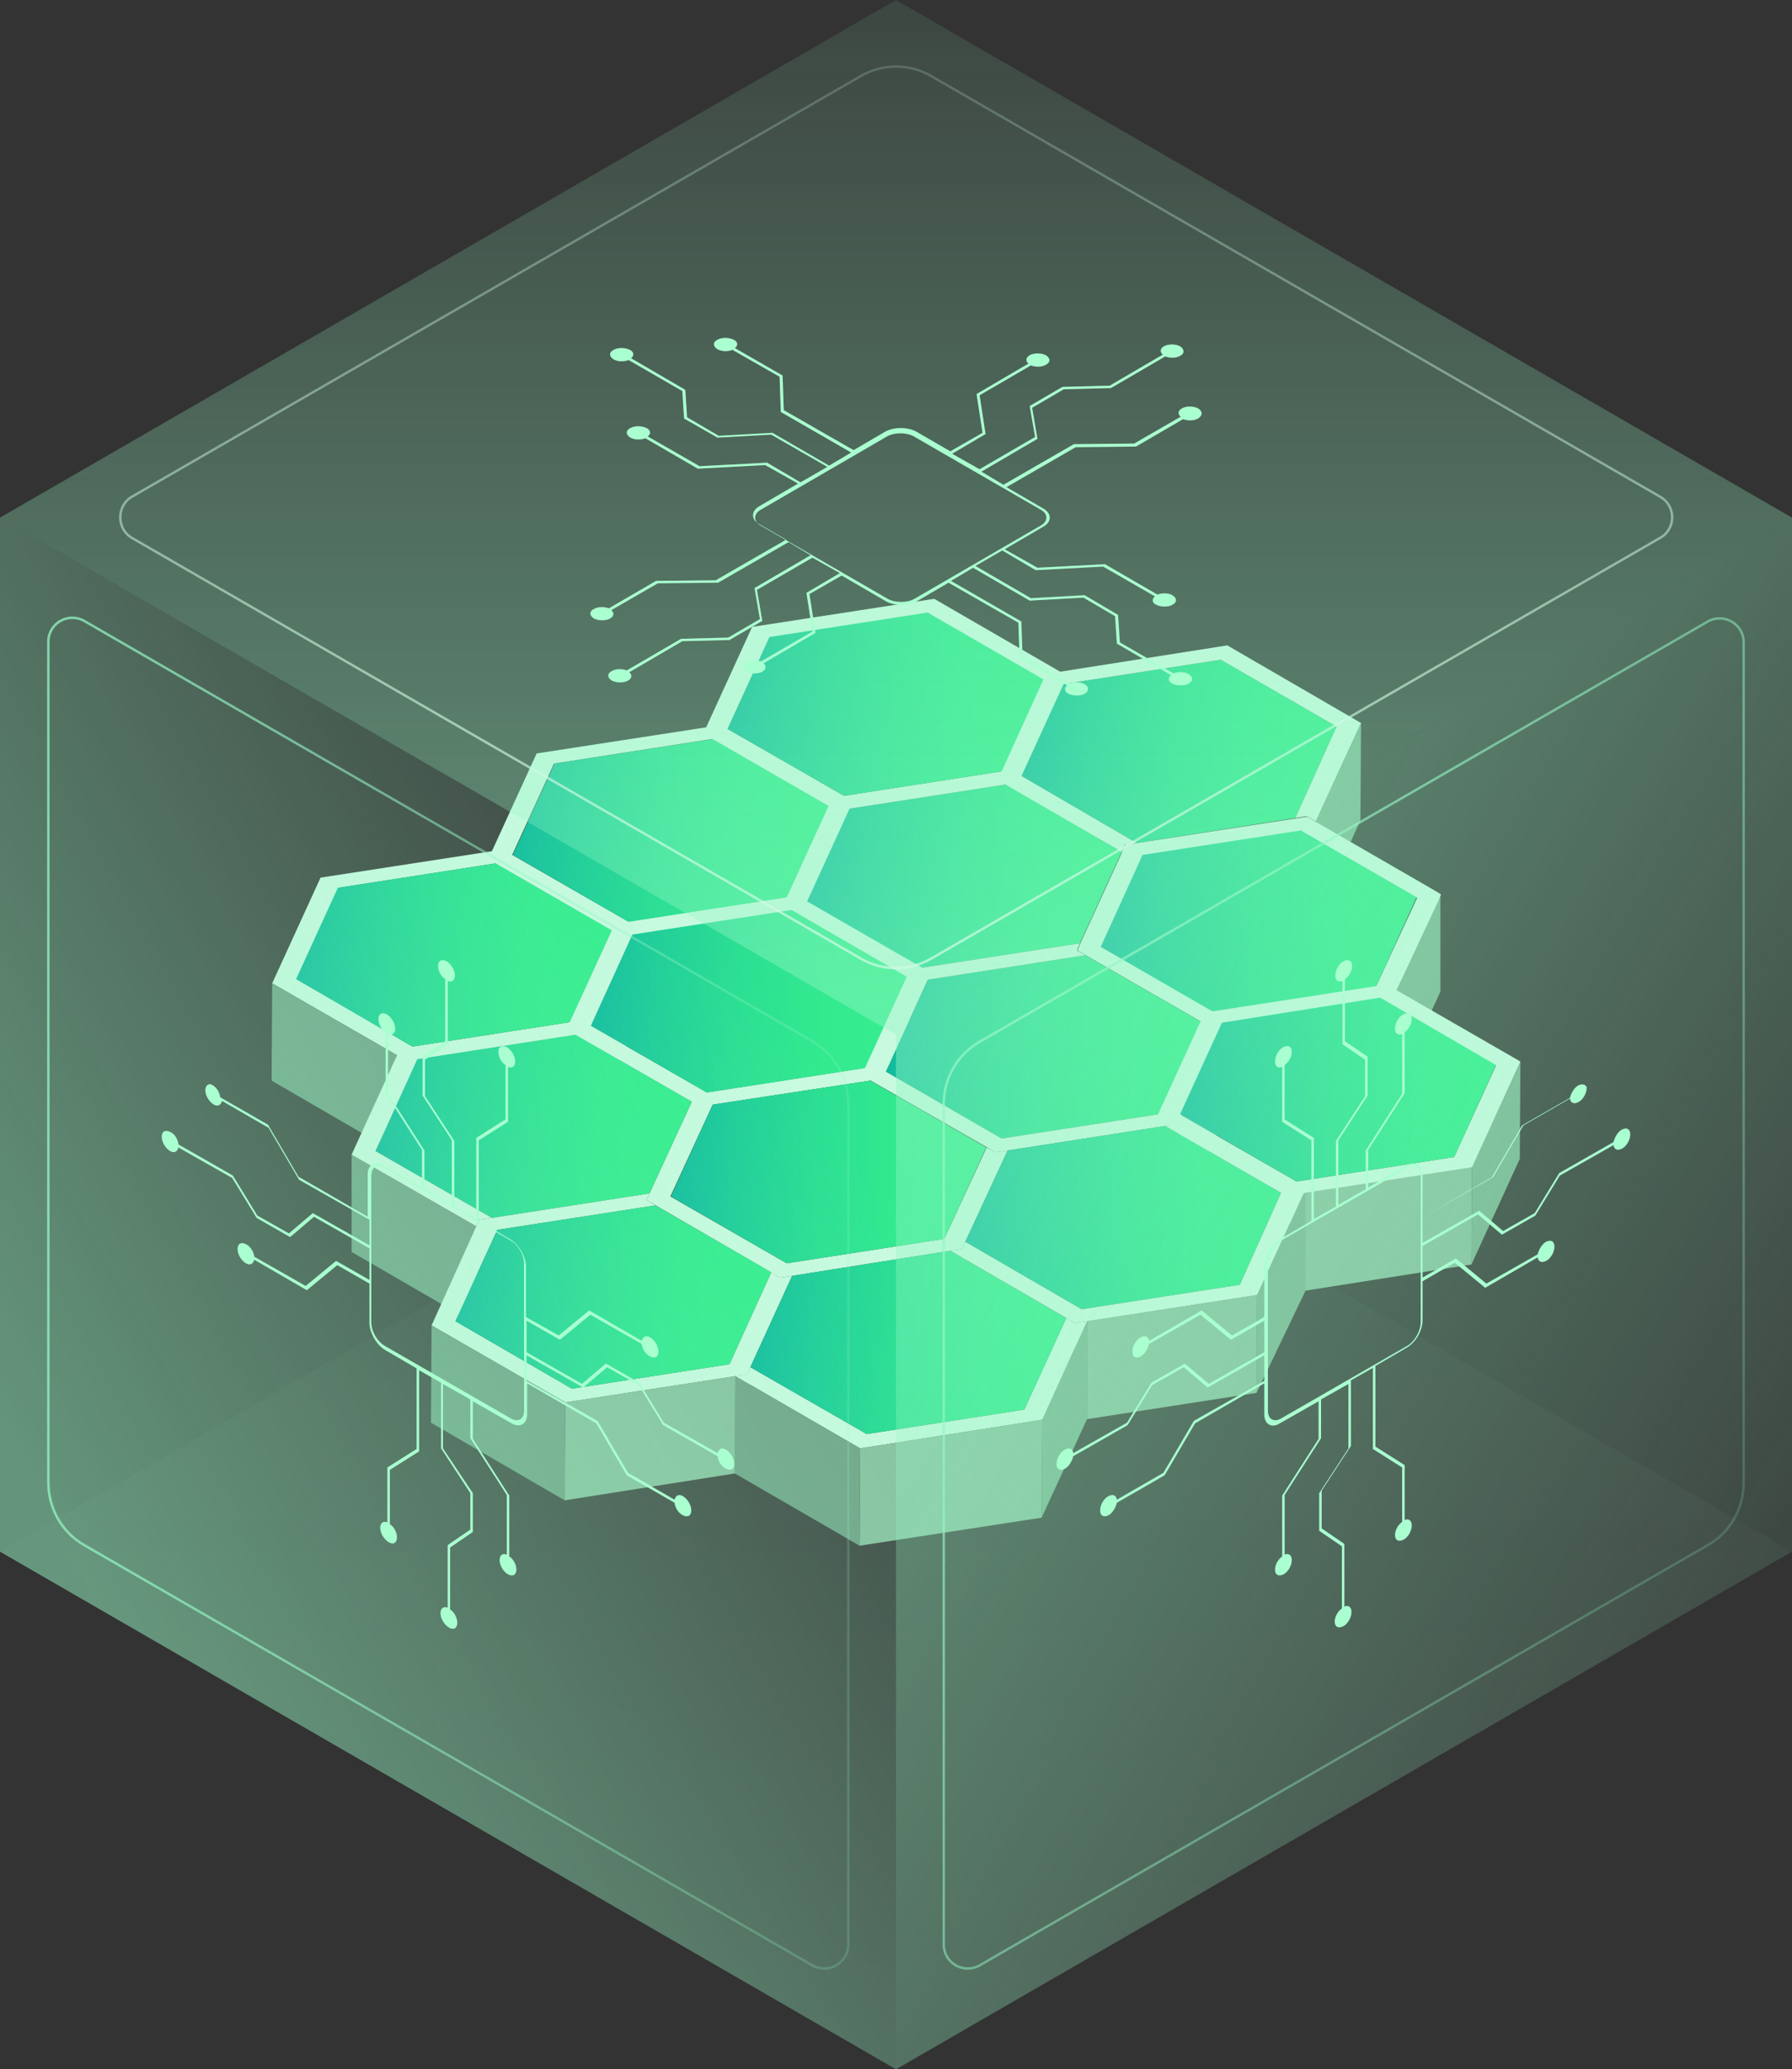 <?xml version="1.0" encoding="UTF-8" standalone="no"?>
<!-- Generator: Adobe Illustrator 26.4.1, SVG Export Plug-In . SVG Version: 6.00 Build 0)  -->

<svg
   version="1.1"
   id="Layer_1"
   x="0px"
   y="0px"
   viewBox="0 0 300.2 346.6"
   xml:space="preserve"
   sodipodi:docname="Transparent block.svg"
   width="300.2"
   height="346.6"
   inkscape:export-filename="Transparent block.svg"
   inkscape:export-xdpi="96"
   inkscape:export-ydpi="96"
   inkscape:version="1.3.2 (091e20e, 2023-11-25)"
   xmlns:inkscape="http://www.inkscape.org/namespaces/inkscape"
   xmlns:sodipodi="http://sodipodi.sourceforge.net/DTD/sodipodi-0.dtd"
   xmlns="http://www.w3.org/2000/svg"
   xmlns:svg="http://www.w3.org/2000/svg"><rect x="0" y="0" width="300.2" height="346.6" fill="#333333" stroke="none"/><defs
   id="defs123" /><sodipodi:namedview
   id="namedview123"
   pagecolor="#505050"
   bordercolor="#ffffff"
   borderopacity="1"
   inkscape:showpageshadow="0"
   inkscape:pageopacity="0"
   inkscape:pagecheckerboard="1"
   inkscape:deskcolor="#505050"
   inkscape:zoom="0.59"
   inkscape:cx="150.84746"
   inkscape:cy="172.88136"
   inkscape:window-width="1312"
   inkscape:window-height="449"
   inkscape:window-x="0"
   inkscape:window-y="37"
   inkscape:window-maximized="0"
   inkscape:current-layer="Layer_1" />
<style
   type="text/css"
   id="style1">
	.st0{fill:#020202;}
	.st1{opacity:0.2;fill:url(#SVGID_1_);enable-background:new    ;}
	.st2{enable-background:new    ;}
	.st3{fill:#79AF8F;}
	.st4{fill:#CEFAE3;}
	.st5{fill:url(#SVGID_00000097474091537876822490000006849369125620154292_);}
	.st6{fill:#87BC9C;}
	.st7{fill:#6E9B83;}
	.st8{fill:url(#SVGID_00000040553218811579378700000015359374442780385191_);}
	.st9{fill:url(#SVGID_00000045620598790805983920000012180350074300362158_);}
	.st10{fill:url(#SVGID_00000024702718136766314320000014491271206134207118_);}
	.st11{fill:url(#SVGID_00000041258608181550478300000016375773511440456601_);}
	.st12{fill:url(#SVGID_00000090986684436697855590000013328585355715332743_);}
	.st13{fill:url(#SVGID_00000023283382891045523460000018248281960624006590_);}
	.st14{fill:url(#SVGID_00000019651139716500039400000011908019987725680295_);}
	.st15{fill:url(#SVGID_00000004508376486242502800000016837578564917443714_);}
	.st16{fill:url(#SVGID_00000137115570953792043650000005745104660166536323_);}
	.st17{fill:url(#SVGID_00000128468158260721435640000005858403189272846748_);}
	.st18{fill:url(#SVGID_00000051378240518737189190000013443078689739424673_);}
	.st19{fill:url(#SVGID_00000109742925401757854910000014286163043815627144_);}
	.st20{fill:url(#SVGID_00000065050626574524841940000005823153102259823250_);}
	.st21{fill:url(#SVGID_00000076576959702937207280000000682843330459695493_);}
	
		.st22{fill:none;stroke:url(#SVGID_00000002351210958324826360000003880844047277127848_);stroke-width:0.401;stroke-miterlimit:10;}
	.st23{opacity:0.2;fill:#CEFAE3;enable-background:new    ;}
	
		.st24{fill:none;stroke:url(#SVGID_00000023272457203655158140000012462410230510906015_);stroke-width:0.401;stroke-miterlimit:10;}
	.st25{fill:#A9FFD0;}
	.st26{fill:url(#SVGID_00000134242904169743221040000011688213659348160912_);}
	
		.st27{fill:none;stroke:url(#SVGID_00000011724121267652641540000004178694939466638980_);stroke-width:0.401;stroke-miterlimit:10;}
	
		.st28{fill:none;stroke:url(#SVGID_00000065076552396561331420000001128489722335540125_);stroke-width:0.401;stroke-miterlimit:10;}
	.st29{fill:url(#SVGID_00000115479388365408694140000014035002443083770795_);}
	
		.st30{fill:none;stroke:url(#SVGID_00000180356771204867841940000004137860146529669033_);stroke-width:0.401;stroke-miterlimit:10;}
	
		.st31{fill:none;stroke:url(#SVGID_00000121970353076101100980000010751853804368857235_);stroke-width:0.401;stroke-miterlimit:10;}
</style>

<g
   id="Bottom"
   transform="translate(-49.9,-26.3)">
	
		<linearGradient
   id="SVGID_1_"
   gradientUnits="userSpaceOnUse"
   x1="200"
   y1="472.9"
   x2="200"
   y2="299.6"
   gradientTransform="translate(0,-100)">
		<stop
   offset="0"
   style="stop-color:#CEFAE3;stop-opacity:0.2"
   id="stop1" />
		<stop
   offset="1"
   style="stop-color:#CEFAE3;stop-opacity:0.1"
   id="stop2" />
	</linearGradient>
	<polygon
   class="st1"
   points="49.9,286.2 200,199.6 350.1,286.2 200,372.9 "
   id="polygon2"
   style="fill:url(#SVGID_1_)" />
</g>
<g
   id="Hexagons"
   transform="translate(-49.9,-26.3)">
	<g
   id="g106">
		<g
   class="st2"
   id="g11">
			<g
   id="g3">
				<polygon
   class="st3"
   points="148.3,215.5 148.4,199.1 156.5,181.5 156.4,197.9 "
   id="polygon3" />
			</g>
			<g
   id="g4">
				<path
   class="st4"
   d="m 156.5,181.5 -8.1,17.7 -30.5,4.7 -22.4,-12.9 8.1,-17.7 30.5,-4.7 z m -37.5,20.1 26.4,-4.1 7,-15.3 -19.4,-11.3 -26.4,4.1 -7,15.3 19.4,11.3"
   id="path3" />
			</g>
			<g
   id="g8">
				
					<linearGradient
   id="SVGID_00000109746022181638197450000012830163787849867393_"
   gradientUnits="userSpaceOnUse"
   x1="99.5"
   y1="286.25"
   x2="152.4"
   y2="286.25"
   gradientTransform="translate(0,-100)">
					<stop
   offset="0"
   style="stop-color:#01B499"
   id="stop4" />
					<stop
   offset="0.197"
   style="stop-color:#0FC893"
   id="stop5" />
					<stop
   offset="0.47"
   style="stop-color:#1FDC8D"
   id="stop6" />
					<stop
   offset="0.74"
   style="stop-color:#28E989"
   id="stop7" />
					<stop
   offset="1"
   style="stop-color:#2BED88"
   id="stop8" />
				</linearGradient>
				<polygon
   style="fill:url(#SVGID_00000109746022181638197450000012830163787849867393_)"
   points="145.4,197.5 119,201.6 99.5,190.3 106.5,175 133,170.9 152.4,182.1 "
   id="polygon8" />
			</g>
			<g
   id="g9">
				<polygon
   class="st6"
   points="117.8,220.3 117.9,203.9 148.4,199.1 148.3,215.5 "
   id="polygon9" />
			</g>
			<g
   id="g10">
				<polygon
   class="st7"
   points="95.4,207.3 95.5,191 117.9,203.9 117.8,220.3 "
   id="polygon10" />
			</g>
		</g>
		<g
   class="st2"
   id="g87">
			<g
   id="g12">
				<polygon
   class="st3"
   points="270.3,180.3 270.3,163.9 277.9,147.4 277.8,163.7 "
   id="polygon11" />
			</g>
			<g
   id="g13">
				<polygon
   class="st3"
   points="283.6,208.9 283.7,192.5 291.2,176 291.2,192.4 "
   id="polygon12" />
			</g>
			<g
   id="g14">
				<polygon
   class="st3"
   points="237.8,185.3 237.8,169 238.3,167.8 238.3,184.1 "
   id="polygon13" />
			</g>
			<g
   id="g15">
				<path
   class="st4"
   d="m 283.7,192.5 -0.5,1.2 -2,0.3 -26.4,4.1 -2,0.3 -22.4,-12.9 0.5,-1.2 7,-15.3 0.5,-1.2 2,-0.3 26.5,-4.1 2,-0.3 1.5,0.9 19.4,11.2 1.5,0.9 -0.5,1.2 z m -3.5,-0.5 7.1,-15.3 -19.4,-11.2 -26.5,4.1 -7,15.3 19.5,11.2 26.3,-4.1"
   id="path14" />
			</g>
			
				<linearGradient
   id="SVGID_00000058572217284153718130000006481233831491125138_"
   gradientUnits="userSpaceOnUse"
   x1="220.9"
   y1="252.15"
   x2="273.8"
   y2="252.15"
   gradientTransform="translate(0,-100)">
				<stop
   offset="0"
   style="stop-color:#01B499"
   id="stop15" />
				<stop
   offset="0.197"
   style="stop-color:#0FC893"
   id="stop16" />
				<stop
   offset="0.47"
   style="stop-color:#1FDC8D"
   id="stop17" />
				<stop
   offset="0.74"
   style="stop-color:#28E989"
   id="stop18" />
				<stop
   offset="1"
   style="stop-color:#2BED88"
   id="stop19" />
			</linearGradient>
			<polygon
   style="fill:url(#SVGID_00000058572217284153718130000006481233831491125138_)"
   points="266.9,163.3 240.3,167.5 220.9,156.2 227.9,140.9 254.4,136.8 273.8,148 "
   id="polygon19" />
			<g
   id="g20">
				<polygon
   class="st4"
   points="268.8,163 266.9,163.3 273.8,148 254.4,136.8 227.9,140.9 220.9,156.2 240.3,167.5 238.3,167.8 237.8,169 216.9,156.9 217.4,155.7 225,139.2 255.5,134.4 277.9,147.4 270.3,163.9 "
   id="polygon20" />
			</g>
			<g
   id="g24">
				
					<linearGradient
   id="SVGID_00000102531001640600109450000009343785694850860478_"
   gradientUnits="userSpaceOnUse"
   x1="184.9"
   y1="273.05"
   x2="237.8"
   y2="273.05"
   gradientTransform="translate(0,-100)">
					<stop
   offset="0"
   style="stop-color:#01B499"
   id="stop20" />
					<stop
   offset="0.197"
   style="stop-color:#0FC893"
   id="stop21" />
					<stop
   offset="0.47"
   style="stop-color:#1FDC8D"
   id="stop22" />
					<stop
   offset="0.74"
   style="stop-color:#28E989"
   id="stop23" />
					<stop
   offset="1"
   style="stop-color:#2BED88"
   id="stop24" />
				</linearGradient>
				<polygon
   style="fill:url(#SVGID_00000102531001640600109450000009343785694850860478_)"
   points="230.8,184.3 204.3,188.4 184.9,177.2 191.9,161.8 218.4,157.7 237.8,169 "
   id="polygon24" />
			</g>
			<g
   id="g25">
				<polygon
   class="st3"
   points="201.7,206.3 201.8,189.9 202.3,188.7 202.2,205.1 "
   id="polygon25" />
			</g>
			<g
   id="g26">
				<polygon
   class="st4"
   points="237.8,169 218.4,157.7 191.9,161.8 184.9,177.2 204.3,188.4 202.3,188.7 201.8,189.9 180.9,177.8 189,160.1 217.4,155.7 216.9,156.9 "
   id="polygon26" />
			</g>
			<g
   id="g27">
				<polygon
   class="st7"
   points="180.8,194.2 180.9,177.8 201.8,189.9 201.7,206.3 "
   id="polygon27" />
			</g>
			<g
   id="g28">
				<polygon
   class="st3"
   points="283.1,210 283.2,193.6 283.7,192.5 283.6,208.9 "
   id="polygon28" />
			</g>
			<g
   id="g29">
				<polygon
   class="st6"
   points="281.1,210.3 281.2,194 283.2,193.6 283.1,210 "
   id="polygon29" />
			</g>
			
				<linearGradient
   id="SVGID_00000122696365420477142400000002775652848571073686_"
   gradientUnits="userSpaceOnUse"
   x1="234.3"
   y1="280.75"
   x2="287.2"
   y2="280.75"
   gradientTransform="translate(0,-100)">
				<stop
   offset="0"
   style="stop-color:#01B499"
   id="stop29" />
				<stop
   offset="0.197"
   style="stop-color:#0FC893"
   id="stop30" />
				<stop
   offset="0.47"
   style="stop-color:#1FDC8D"
   id="stop31" />
				<stop
   offset="0.74"
   style="stop-color:#28E989"
   id="stop32" />
				<stop
   offset="1"
   style="stop-color:#2BED88"
   id="stop33" />
			</linearGradient>
			<polygon
   style="fill:url(#SVGID_00000122696365420477142400000002775652848571073686_)"
   points="280.2,192 253.7,196.1 234.3,184.9 241.3,169.5 267.8,165.4 287.2,176.6 "
   id="polygon33" />
			<g
   id="g34">
				<polygon
   class="st6"
   points="254.6,214.4 254.7,198.1 281.2,194 281.1,210.3 "
   id="polygon34" />
			</g>
			<g
   id="g35">
				<polygon
   class="st6"
   points="252.6,214.8 252.7,198.4 254.7,198.1 254.6,214.4 "
   id="polygon35" />
			</g>
			<g
   id="g36">
				<polygon
   class="st3"
   points="247.6,229.8 247.7,213.4 254.7,198.1 254.6,214.4 "
   id="polygon36" />
			</g>
			<g
   id="g37">
				<polygon
   class="st3"
   points="247.1,230.9 247.1,214.6 247.7,213.4 247.6,229.8 "
   id="polygon37" />
			</g>
			
				<linearGradient
   id="SVGID_00000183240534652133011370000014585313071900319931_"
   gradientUnits="userSpaceOnUse"
   x1="198.3"
   y1="301.65"
   x2="251.2"
   y2="301.65"
   gradientTransform="translate(0,-100)">
				<stop
   offset="0"
   style="stop-color:#01B499"
   id="stop37" />
				<stop
   offset="0.197"
   style="stop-color:#0FC893"
   id="stop38" />
				<stop
   offset="0.47"
   style="stop-color:#1FDC8D"
   id="stop39" />
				<stop
   offset="0.74"
   style="stop-color:#28E989"
   id="stop40" />
				<stop
   offset="1"
   style="stop-color:#2BED88"
   id="stop41" />
			</linearGradient>
			<polygon
   style="fill:url(#SVGID_00000183240534652133011370000014585313071900319931_)"
   points="244.2,212.9 217.7,217 198.3,205.8 205.3,190.4 231.7,186.3 251.2,197.5 "
   id="polygon41" />
			<g
   id="g42">
				<polygon
   class="st4"
   points="209.1,235.8 182.6,240 180.6,240.3 158.2,227.3 158.7,226.2 165.8,210.8 166.3,209.7 168.3,209.3 194.8,205.2 194.2,206.4 195.7,207.3 169.3,211.3 162.2,226.7 181.7,237.9 208.1,233.8 215.2,218.5 216.7,219.3 218.7,219 211.6,234.3 211.1,235.5 "
   id="polygon42" />
			</g>
			<g
   id="g43">
				<polygon
   class="st4"
   points="245.1,214.9 218.7,219 216.7,219.3 194.2,206.4 194.8,205.2 201.8,189.9 202.3,188.7 204.3,188.4 230.8,184.3 230.3,185.5 231.7,186.3 205.3,190.4 198.3,205.8 217.7,217 244.2,212.9 251.2,197.5 252.7,198.4 254.7,198.1 247.7,213.4 247.1,214.6 "
   id="polygon43" />
			</g>
			
				<linearGradient
   id="SVGID_00000071561646753582917200000002818914698142648203_"
   gradientUnits="userSpaceOnUse"
   x1="112.8"
   y1="314.95"
   x2="165.739"
   y2="314.95"
   gradientTransform="translate(0,-100)">
				<stop
   offset="0"
   style="stop-color:#01B499"
   id="stop43" />
				<stop
   offset="0.197"
   style="stop-color:#0FC893"
   id="stop44" />
				<stop
   offset="0.47"
   style="stop-color:#1FDC8D"
   id="stop45" />
				<stop
   offset="0.74"
   style="stop-color:#28E989"
   id="stop46" />
				<stop
   offset="1"
   style="stop-color:#2BED88"
   id="stop47" />
			</linearGradient>
			<polygon
   style="fill:url(#SVGID_00000071561646753582917200000002818914698142648203_)"
   points="158.7,226.2 132.3,230.3 112.8,219.1 119.8,203.7 146.3,199.6 165.8,210.8 "
   id="polygon47" />
			<g
   id="g48">
				<polygon
   class="st7"
   points="108.8,236 108.8,219.7 129.7,231.7 129.7,248.1 "
   id="polygon48" />
			</g>
			<g
   id="g49">
				<polygon
   class="st4"
   points="165.8,210.8 146.3,199.6 119.8,203.7 112.8,219.1 132.3,230.3 130.2,230.6 129.7,231.7 108.8,219.7 116.9,202 147.4,197.3 168.3,209.3 166.3,209.7 "
   id="polygon49" />
			</g>
			<g
   id="g50">
				<polygon
   class="st3"
   points="211.1,251.9 211.1,235.5 211.6,234.3 211.6,250.7 "
   id="polygon50" />
			</g>
			
				<linearGradient
   id="SVGID_00000178176046169833058720000006602983356203308958_"
   gradientUnits="userSpaceOnUse"
   x1="162.3"
   y1="322.6"
   x2="215.158"
   y2="322.6"
   gradientTransform="translate(0,-100)">
				<stop
   offset="0"
   style="stop-color:#01B499"
   id="stop50" />
				<stop
   offset="0.197"
   style="stop-color:#0FC893"
   id="stop51" />
				<stop
   offset="0.47"
   style="stop-color:#1FDC8D"
   id="stop52" />
				<stop
   offset="0.74"
   style="stop-color:#28E989"
   id="stop53" />
				<stop
   offset="1"
   style="stop-color:#2BED88"
   id="stop54" />
			</linearGradient>
			<polygon
   style="fill:url(#SVGID_00000178176046169833058720000006602983356203308958_)"
   points="208.1,233.8 181.7,237.9 162.3,226.7 169.3,211.3 195.7,207.3 215.1,218.5 "
   id="polygon54" />
			<g
   id="g55">
				<polygon
   class="st6"
   points="265.9,242.9 266,226.5 296.5,221.7 296.4,238.1 "
   id="polygon55" />
			</g>
			<g
   id="g56">
				<polygon
   class="st3"
   points="260.4,259.6 260.5,243.2 268.6,225.5 268.6,242.5 "
   id="polygon56" />
			</g>
			
				<linearGradient
   id="SVGID_00000034777404468804651840000016710290664741205426_"
   gradientUnits="userSpaceOnUse"
   x1="211.6"
   y1="330.25"
   x2="264.5"
   y2="330.25"
   gradientTransform="translate(0,-100)">
				<stop
   offset="0"
   style="stop-color:#01B499"
   id="stop56" />
				<stop
   offset="0.197"
   style="stop-color:#0FC893"
   id="stop57" />
				<stop
   offset="0.47"
   style="stop-color:#1FDC8D"
   id="stop58" />
				<stop
   offset="0.74"
   style="stop-color:#28E989"
   id="stop59" />
				<stop
   offset="1"
   style="stop-color:#2BED88"
   id="stop60" />
			</linearGradient>
			<polygon
   style="fill:url(#SVGID_00000034777404468804651840000016710290664741205426_)"
   points="257.6,241.5 231.1,245.6 211.6,234.3 218.7,219 245.1,214.9 264.5,226.1 "
   id="polygon60" />
			<g
   id="g61">
				<polygon
   class="st6"
   points="232,264 232,247.6 260.5,243.2 260.4,259.6 "
   id="polygon61" />
			</g>
			<g
   id="g62">
				<polygon
   class="st4"
   points="232,247.6 230,247.9 209.1,235.8 211.1,235.5 211.6,234.3 231.1,245.6 257.6,241.5 264.5,226.1 245.1,214.9 247.1,214.6 247.7,213.4 268.6,225.5 260.5,243.2 "
   id="polygon62" />
			</g>
			<g
   id="g63">
				<polygon
   class="st6"
   points="230,264.3 230,247.9 232,247.6 232,264 "
   id="polygon63" />
			</g>
			<g
   id="g64">
				<polygon
   class="st3"
   points="175,272.8 175.1,256.5 175.6,255.3 175.6,271.7 "
   id="polygon64" />
			</g>
			<g
   id="g65">
				<polygon
   class="st6"
   points="173,273.1 173.1,256.8 175.1,256.5 175,272.8 "
   id="polygon65" />
			</g>
			<g
   id="g66">
				<polygon
   class="st4"
   points="173.1,256.8 144.6,261.2 122.2,248.3 129.7,231.7 130.2,230.6 132.3,230.3 158.7,226.2 158.2,227.3 159.7,228.2 133.2,232.3 126.2,247.6 145.7,258.9 172.1,254.8 179.1,239.4 180.6,240.3 182.6,240 175.6,255.3 175.1,256.5 "
   id="polygon66" />
			</g>
			
				<linearGradient
   id="SVGID_00000049907989727699473310000007467036773130105222_"
   gradientUnits="userSpaceOnUse"
   x1="126.2"
   y1="343.55"
   x2="179.1"
   y2="343.55"
   gradientTransform="translate(0,-100)">
				<stop
   offset="0"
   style="stop-color:#01B499"
   id="stop66" />
				<stop
   offset="0.197"
   style="stop-color:#0FC893"
   id="stop67" />
				<stop
   offset="0.47"
   style="stop-color:#1FDC8D"
   id="stop68" />
				<stop
   offset="0.74"
   style="stop-color:#28E989"
   id="stop69" />
				<stop
   offset="1"
   style="stop-color:#2BED88"
   id="stop70" />
			</linearGradient>
			<polygon
   style="fill:url(#SVGID_00000049907989727699473310000007467036773130105222_)"
   points="172.1,254.8 145.7,258.9 126.2,247.6 133.2,232.3 159.7,228.2 179.1,239.4 "
   id="polygon70" />
			<g
   id="g71">
				<polygon
   class="st6"
   points="144.5,277.6 144.6,261.2 173.1,256.8 173,273.1 "
   id="polygon71" />
			</g>
			<g
   id="g72">
				<polygon
   class="st7"
   points="122.1,264.6 122.2,248.3 144.6,261.2 144.5,277.6 "
   id="polygon72" />
			</g>
			<g
   id="g73">
				<polygon
   class="st3"
   points="224.4,280.5 224.5,264.1 232,247.6 232,264 "
   id="polygon73" />
			</g>
			<g
   id="g74">
				<polygon
   class="st4"
   points="194,268.9 173.1,256.8 175.1,256.5 175.6,255.3 195.1,266.5 221.5,262.4 228.5,247.1 209.1,235.8 230,247.9 232,247.6 224.5,264.1 "
   id="polygon74" />
			</g>
			
				<linearGradient
   id="SVGID_00000057115705818777110060000009906762778792228748_"
   gradientUnits="userSpaceOnUse"
   x1="175.6"
   y1="351.15"
   x2="228.5"
   y2="351.15"
   gradientTransform="translate(0,-100)">
				<stop
   offset="0"
   style="stop-color:#01B499"
   id="stop74" />
				<stop
   offset="0.197"
   style="stop-color:#0FC893"
   id="stop75" />
				<stop
   offset="0.47"
   style="stop-color:#1FDC8D"
   id="stop76" />
				<stop
   offset="0.74"
   style="stop-color:#28E989"
   id="stop77" />
				<stop
   offset="1"
   style="stop-color:#2BED88"
   id="stop78" />
			</linearGradient>
			<polygon
   style="fill:url(#SVGID_00000057115705818777110060000009906762778792228748_)"
   points="221.5,262.4 195.1,266.5 175.6,255.3 182.6,240 209.1,235.8 228.5,247.1 "
   id="polygon78" />
			<g
   id="g79">
				<polygon
   class="st6"
   points="193.9,285.2 194,268.9 224.5,264.1 224.4,280.5 "
   id="polygon79" />
			</g>
			<g
   id="g80">
				<polygon
   class="st7"
   points="173,273.1 173.1,256.8 194,268.9 193.9,285.2 "
   id="polygon80" />
			</g>
			<g
   id="g81">
				<polygon
   class="st3"
   points="296.4,238.1 296.5,221.7 304.6,204.1 304.5,220.4 "
   id="polygon81" />
			</g>
			<g
   id="g82">
				<path
   class="st4"
   d="m 304.6,204.1 -8.1,17.7 -30.5,4.7 -22.4,-12.9 8.1,-17.7 30.5,-4.7 z m -37.5,20.1 26.4,-4.1 7,-15.3 -19.5,-11.2 -26.4,4.1 -7,15.3 19.5,11.2"
   id="path81" />
			</g>
			<g
   id="g86">
				
					<linearGradient
   id="SVGID_00000008836238702676814250000012302007098847900576_"
   gradientUnits="userSpaceOnUse"
   x1="247.6"
   y1="308.8"
   x2="300.5"
   y2="308.8"
   gradientTransform="translate(0,-100)">
					<stop
   offset="0"
   style="stop-color:#01B499"
   id="stop82" />
					<stop
   offset="0.197"
   style="stop-color:#0FC893"
   id="stop83" />
					<stop
   offset="0.47"
   style="stop-color:#1FDC8D"
   id="stop84" />
					<stop
   offset="0.74"
   style="stop-color:#28E989"
   id="stop85" />
					<stop
   offset="1"
   style="stop-color:#2BED88"
   id="stop86" />
				</linearGradient>
				<polygon
   style="fill:url(#SVGID_00000008836238702676814250000012302007098847900576_)"
   points="293.5,220.1 267.1,224.2 247.6,212.9 254.6,197.6 281.1,193.4 300.5,204.7 "
   id="polygon86" />
			</g>
		</g>
		<g
   class="st2"
   id="g93">
			<g
   id="g88">
				<path
   class="st4"
   d="m 205.8,189.2 -8.1,17.7 -30.5,4.7 -22.4,-12.9 8.1,-17.7 30.5,-4.7 z m -37.5,20.1 26.4,-4.1 7,-15.3 -19.5,-11.2 -26.4,4.1 -7,15.3 19.5,11.2"
   id="path87" />
			</g>
			<g
   id="g92">
				
					<linearGradient
   id="SVGID_00000103958389269131247460000009840100033765888187_"
   gradientUnits="userSpaceOnUse"
   x1="148.9"
   y1="293.95"
   x2="201.8"
   y2="293.95"
   gradientTransform="translate(0,-100)">
					<stop
   offset="0"
   style="stop-color:#01B499"
   id="stop88" />
					<stop
   offset="0.197"
   style="stop-color:#0FC893"
   id="stop89" />
					<stop
   offset="0.47"
   style="stop-color:#1FDC8D"
   id="stop90" />
					<stop
   offset="0.74"
   style="stop-color:#28E989"
   id="stop91" />
					<stop
   offset="1"
   style="stop-color:#2BED88"
   id="stop92" />
				</linearGradient>
				<polygon
   style="fill:url(#SVGID_00000103958389269131247460000009840100033765888187_)"
   points="194.8,205.2 168.3,209.3 148.9,198.1 155.9,182.7 182.3,178.6 201.8,189.9 "
   id="polygon92" />
			</g>
		</g>
		<g
   class="st2"
   id="g99">
			<g
   id="g94">
				<path
   class="st4"
   d="m 192.7,160.7 -8.1,17.7 -30.5,4.7 -22.4,-12.9 8.1,-17.7 30.5,-4.7 z m -37.5,20 26.4,-4.1 7,-15.3 -19.5,-11.2 -26.4,4.1 -7,15.3 19.5,11.2"
   id="path93" />
			</g>
			<g
   id="g98">
				
					<linearGradient
   id="SVGID_00000150089025004016260880000000786970650600444813_"
   gradientUnits="userSpaceOnUse"
   x1="135.8"
   y1="265.4"
   x2="188.7"
   y2="265.4"
   gradientTransform="translate(0,-100)">
					<stop
   offset="0"
   style="stop-color:#01B499"
   id="stop94" />
					<stop
   offset="0.197"
   style="stop-color:#0FC893"
   id="stop95" />
					<stop
   offset="0.47"
   style="stop-color:#1FDC8D"
   id="stop96" />
					<stop
   offset="0.74"
   style="stop-color:#28E989"
   id="stop97" />
					<stop
   offset="1"
   style="stop-color:#2BED88"
   id="stop98" />
				</linearGradient>
				<polygon
   style="fill:url(#SVGID_00000150089025004016260880000000786970650600444813_)"
   points="181.7,176.6 155.2,180.7 135.8,169.5 142.8,154.2 169.3,150.1 188.7,161.3 "
   id="polygon98" />
			</g>
		</g>
		<g
   class="st2"
   id="g105">
			<g
   id="g100">
				<path
   class="st4"
   d="m 228.7,139.5 -8.1,17.7 -30.5,4.7 -22.3,-12.9 8.1,-17.7 30.5,-4.7 z m -37.4,20.1 26.4,-4.1 7,-15.3 -19.5,-11.2 -26.4,4.1 -7,15.3 19.5,11.2"
   id="path99" />
			</g>
			<g
   id="g104">
				
					<linearGradient
   id="SVGID_00000136377642846892537470000009692122383773717695_"
   gradientUnits="userSpaceOnUse"
   x1="171.8"
   y1="244.25"
   x2="224.7"
   y2="244.25"
   gradientTransform="translate(0,-100)">
					<stop
   offset="0"
   style="stop-color:#01B499"
   id="stop100" />
					<stop
   offset="0.197"
   style="stop-color:#0FC893"
   id="stop101" />
					<stop
   offset="0.47"
   style="stop-color:#1FDC8D"
   id="stop102" />
					<stop
   offset="0.74"
   style="stop-color:#28E989"
   id="stop103" />
					<stop
   offset="1"
   style="stop-color:#2BED88"
   id="stop104" />
				</linearGradient>
				<polygon
   style="fill:url(#SVGID_00000136377642846892537470000009692122383773717695_)"
   points="217.7,155.5 191.3,159.6 171.8,148.4 178.8,133 205.3,128.9 224.7,140.1 "
   id="polygon104" />
			</g>
		</g>
	</g>
</g>
<g
   id="g112"
   transform="translate(-49.9,-26.3)">
	<g
   id="Left">
		<g
   id="g110">
			
				<linearGradient
   id="SVGID_00000097459832117165509000000006400558355901425343_"
   gradientUnits="userSpaceOnUse"
   x1="58.064"
   y1="380.339"
   x2="189.045"
   y2="307.122"
   gradientTransform="translate(0,-100)">
				<stop
   offset="0"
   style="stop-color:#95F6C4;stop-opacity:0.5"
   id="stop106" />
				<stop
   offset="1"
   style="stop-color:#95F6C4;stop-opacity:0.1"
   id="stop107" />
			</linearGradient>
			<polygon
   style="fill:url(#SVGID_00000097459832117165509000000006400558355901425343_)"
   points="49.9,286.2 49.9,113 200,199.6 200,372.9 "
   id="polygon107" />
			
				<linearGradient
   id="SVGID_00000100381861419657548560000013450153836943744924_"
   gradientUnits="userSpaceOnUse"
   x1="57.799"
   y1="342.9"
   x2="192.201"
   y2="342.9"
   gradientTransform="translate(0,-100)">
				<stop
   offset="0"
   style="stop-color:#95F6C4;stop-opacity:0.5"
   id="stop108" />
				<stop
   offset="1"
   style="stop-color:#95F6C4;stop-opacity:0.1"
   id="stop109" />
			</linearGradient>
			
				<path
   style="fill:none;stroke:url(#SVGID_00000100381861419657548560000013450153836943744924_);stroke-width:0.401;stroke-miterlimit:10"
   d="M 58,274.6 V 133.8 c 0,-3.1 3.3,-5 6,-3.5 l 122,70.4 c 3.7,2.2 6,6.1 6,10.4 V 352 c 0,3.1 -3.3,5 -6,3.5 L 64,285.1 c -3.8,-2.2 -6,-6.2 -6,-10.5 z"
   id="path109" />
			<path
   class="st23"
   d="m 84.3,208.9 c 0,0.9 0.6,1.9 1.4,2.4 0.7,0.4 1.2,0.1 1.4,-0.6 l 7.8,4.5 5.1,8.7 11.8,6.7 v 4.3 l -9.5,-5.4 -4,3.4 -5.3,-3 -4.1,-6.7 -9.1,-5.2 c -0.1,-0.8 -0.6,-1.8 -1.4,-2.1 -0.8,-0.4 -1.4,-0.1 -1.4,0.8 0,0.9 0.6,1.9 1.4,2.4 0.7,0.4 1.2,0.1 1.4,-0.6 l 9,5.1 4.1,6.7 5.6,3.2 4,-3.4 9.3,5.3 v 5.3 l -5.6,-3.2 -5.1,4.2 -8.6,-4.9 c -0.1,-0.8 -0.6,-1.7 -1.4,-2.1 -0.8,-0.4 -1.4,-0.1 -1.4,0.8 0,0.9 0.6,1.9 1.4,2.4 0.7,0.4 1.2,0.1 1.4,-0.6 l 8.8,5.1 5.1,-4.2 5.4,3.1 v 6.6 c 0,1.6 1.2,3.7 2.6,4.5 l 5.3,3.1 V 269 l -4.9,3.1 v 0 9.2 c -0.7,-0.3 -1.2,0.1 -1.2,0.9 0,0.9 0.6,1.9 1.4,2.4 0.8,0.5 1.4,0.1 1.4,-0.8 0,-0.8 -0.5,-1.8 -1.2,-2.2 v -9.1 l 4.9,-3.1 v 0 -13.6 l 3.7,2.1 v 11 l 4.9,7.5 v 6.1 l -3.8,2.6 v 10.5 c -0.7,-0.3 -1.2,0.1 -1.2,0.9 0,0.9 0.6,1.9 1.4,2.4 0.8,0.5 1.4,0.1 1.4,-0.8 0,-0.8 -0.5,-1.8 -1.2,-2.2 v -10.4 l 3.8,-2.6 v -6.5 l -5,-7.5 v -10.8 l 4.6,2.6 v 6.5 l 6.1,9.5 v 10 c -0.7,-0.3 -1.2,0.1 -1.2,0.9 0,0.9 0.6,1.9 1.4,2.4 0.8,0.4 1.4,0.1 1.4,-0.8 0,-0.8 -0.5,-1.8 -1.2,-2.2 v -10.2 l -6.1,-9.5 V 261 l 6.5,3.7 c 1.4,0.8 2.6,0.1 2.6,-1.5 V 258 l 11.6,6.7 5.1,8.7 8,4.6 c 0.1,0.8 0.6,1.7 1.4,2.1 0.8,0.4 1.4,0.1 1.4,-0.8 0,-0.9 -0.6,-1.9 -1.4,-2.4 -0.7,-0.4 -1.2,-0.1 -1.4,0.6 l -7.8,-4.5 -5.1,-8.7 -11.9,-6.7 v -4.3 l 9.5,5.4 4,-3.4 5.3,3 4.1,6.7 9.1,5.2 c 0.1,0.8 0.6,1.7 1.4,2.1 0.8,0.4 1.4,0.1 1.4,-0.8 0,-0.9 -0.6,-1.9 -1.4,-2.4 -0.7,-0.4 -1.2,-0.1 -1.4,0.6 l -9,-5.1 -4.1,-6.7 -5.6,-3.2 -4,3.4 -9.3,-5.3 v -5.3 l 5.6,3.2 5.1,-4.2 8.6,4.9 c 0.1,0.8 0.6,1.7 1.4,2.1 0.8,0.4 1.4,0.1 1.4,-0.8 0,-0.9 -0.6,-1.9 -1.4,-2.4 -0.7,-0.4 -1.2,-0.1 -1.4,0.6 l -8.8,-5.1 -5.1,4.2 -5.5,-3.1 v -8.5 c 0,-1.6 -1.2,-3.7 -2.6,-4.5 l -5.3,-3.1 v -13.5 l 4.9,-3.1 v 0 -9.2 c 0.7,0.3 1.2,-0.1 1.2,-0.9 0,-0.9 -0.6,-1.9 -1.4,-2.4 -0.8,-0.4 -1.4,-0.1 -1.4,0.8 0,0.8 0.5,1.8 1.2,2.2 v 9.1 l -4.9,3.1 v 0 13.6 l -3.7,-2.1 v -11 l -4.9,-7.5 v -6.1 l 3.8,-2.6 v -10.6 c 0.7,0.3 1.2,-0.1 1.2,-0.9 0,-0.9 -0.6,-1.9 -1.4,-2.4 -0.8,-0.4 -1.4,-0.1 -1.4,0.8 0,0.8 0.5,1.8 1.2,2.2 v 10.4 l -3.8,2.6 v 6.5 l 4.9,7.5 v 10.8 L 121,225.5 V 219 l -6.1,-9.5 v -10 c 0.7,0.3 1.2,-0.1 1.2,-0.9 0,-0.9 -0.6,-1.9 -1.4,-2.4 -0.8,-0.4 -1.4,-0.1 -1.4,0.8 0,0.8 0.5,1.8 1.2,2.2 v 10.2 l 6.1,9.5 v 6.3 l -6.5,-3.7 c -1.4,-0.8 -2.6,-0.1 -2.6,1.5 v 7.1 l -11.6,-6.7 -5.1,-8.7 -8,-4.6 c -0.1,-0.8 -0.6,-1.7 -1.4,-2.1 -0.5,-0.3 -1.1,0.1 -1.1,0.9 z m 27.8,14.3 c 0,-1.4 1,-2 2.2,-1.3 l 21.2,12.2 c 1.2,0.7 2.2,2.4 2.2,3.9 v 24.6 c 0,1.4 -1,2 -2.2,1.3 l -21.2,-12.2 c -1.2,-0.7 -2.2,-2.4 -2.2,-3.9 0,0 0,-24.6 0,-24.6 z"
   id="path110" />
		</g>
	</g>
	<g
   id="Core-Left">
		
			<linearGradient
   id="SVGID_00000103259160754749740360000011957927729572107674_"
   gradientUnits="userSpaceOnUse"
   x1="57.799"
   y1="342.9"
   x2="192.201"
   y2="342.9"
   gradientTransform="translate(0,-100)">
			<stop
   offset="0"
   style="stop-color:#95F6C4;stop-opacity:0.5"
   id="stop110" />
			<stop
   offset="1"
   style="stop-color:#95F6C4;stop-opacity:0.1"
   id="stop111" />
		</linearGradient>
		
			<path
   style="fill:none;stroke:url(#SVGID_00000103259160754749740360000011957927729572107674_);stroke-width:0.401;stroke-miterlimit:10"
   d="M 58,274.6 V 133.8 c 0,-3.1 3.3,-5 6,-3.5 l 122,70.4 c 3.7,2.2 6,6.1 6,10.4 V 352 c 0,3.1 -3.3,5 -6,3.5 L 64,285.1 c -3.8,-2.2 -6,-6.2 -6,-10.5 z"
   id="path111" />
		<path
   class="st25"
   d="m 84.3,208.9 c 0,0.9 0.6,1.9 1.4,2.4 0.7,0.4 1.2,0.1 1.4,-0.6 l 7.8,4.5 5.1,8.7 11.8,6.7 v 4.3 l -9.5,-5.4 -4,3.4 -5.3,-3 -4.1,-6.7 -9.1,-5.2 c -0.1,-0.8 -0.6,-1.8 -1.4,-2.1 -0.8,-0.4 -1.4,-0.1 -1.4,0.8 0,0.9 0.6,1.9 1.4,2.4 0.7,0.4 1.2,0.1 1.4,-0.6 l 9,5.1 4.1,6.7 5.6,3.2 4,-3.4 9.3,5.3 v 5.3 l -5.6,-3.2 -5.1,4.2 -8.6,-4.9 c -0.1,-0.8 -0.6,-1.7 -1.4,-2.1 -0.8,-0.4 -1.4,-0.1 -1.4,0.8 0,0.9 0.6,1.9 1.4,2.4 0.7,0.4 1.2,0.1 1.4,-0.6 l 8.8,5.1 5.1,-4.2 5.4,3.1 v 6.6 c 0,1.6 1.2,3.7 2.6,4.5 l 5.3,3.1 V 269 l -4.9,3.1 v 0 9.2 c -0.7,-0.3 -1.2,0.1 -1.2,0.9 0,0.9 0.6,1.9 1.4,2.4 0.8,0.5 1.4,0.1 1.4,-0.8 0,-0.8 -0.5,-1.8 -1.2,-2.2 v -9.1 l 4.9,-3.1 v 0 -13.6 l 3.7,2.1 v 11 l 4.9,7.5 v 6.1 l -3.8,2.6 v 10.5 c -0.7,-0.3 -1.2,0.1 -1.2,0.9 0,0.9 0.6,1.9 1.4,2.4 0.8,0.5 1.4,0.1 1.4,-0.8 0,-0.8 -0.5,-1.8 -1.2,-2.2 v -10.4 l 3.8,-2.6 v -6.5 l -5,-7.5 v -10.8 l 4.6,2.6 v 6.5 l 6.1,9.5 v 10 c -0.7,-0.3 -1.2,0.1 -1.2,0.9 0,0.9 0.6,1.9 1.4,2.4 0.8,0.4 1.4,0.1 1.4,-0.8 0,-0.8 -0.5,-1.8 -1.2,-2.2 v -10.2 l -6.1,-9.5 V 261 l 6.5,3.7 c 1.4,0.8 2.6,0.1 2.6,-1.5 V 258 l 11.6,6.7 5.1,8.7 8,4.6 c 0.1,0.8 0.6,1.7 1.4,2.1 0.8,0.4 1.4,0.1 1.4,-0.8 0,-0.9 -0.6,-1.9 -1.4,-2.4 -0.7,-0.4 -1.2,-0.1 -1.4,0.6 l -7.8,-4.5 -5.1,-8.7 -11.9,-6.7 v -4.3 l 9.5,5.4 4,-3.4 5.3,3 4.1,6.7 9.1,5.2 c 0.1,0.8 0.6,1.7 1.4,2.1 0.8,0.4 1.4,0.1 1.4,-0.8 0,-0.9 -0.6,-1.9 -1.4,-2.4 -0.7,-0.4 -1.2,-0.1 -1.4,0.6 l -9,-5.1 -4.1,-6.7 -5.6,-3.2 -4,3.4 -9.3,-5.3 v -5.3 l 5.6,3.2 5.1,-4.2 8.6,4.9 c 0.1,0.8 0.6,1.7 1.4,2.1 0.8,0.4 1.4,0.1 1.4,-0.8 0,-0.9 -0.6,-1.9 -1.4,-2.4 -0.7,-0.4 -1.2,-0.1 -1.4,0.6 l -8.8,-5.1 -5.1,4.2 -5.5,-3.1 v -8.5 c 0,-1.6 -1.2,-3.7 -2.6,-4.5 l -5.3,-3.1 v -13.5 l 4.9,-3.1 v 0 -9.2 c 0.7,0.3 1.2,-0.1 1.2,-0.9 0,-0.9 -0.6,-1.9 -1.4,-2.4 -0.8,-0.4 -1.4,-0.1 -1.4,0.8 0,0.8 0.5,1.8 1.2,2.2 v 9.1 l -4.9,3.1 v 0 13.6 l -3.7,-2.1 v -11 l -4.9,-7.5 v -6.1 l 3.8,-2.6 v -10.6 c 0.7,0.3 1.2,-0.1 1.2,-0.9 0,-0.9 -0.6,-1.9 -1.4,-2.4 -0.8,-0.4 -1.4,-0.1 -1.4,0.8 0,0.8 0.5,1.8 1.2,2.2 v 10.4 l -3.8,2.6 v 6.5 l 4.9,7.5 v 10.8 L 121,225.5 V 219 l -6.1,-9.5 v -10 c 0.7,0.3 1.2,-0.1 1.2,-0.9 0,-0.9 -0.6,-1.9 -1.4,-2.4 -0.8,-0.4 -1.4,-0.1 -1.4,0.8 0,0.8 0.5,1.8 1.2,2.2 v 10.2 l 6.1,9.5 v 6.3 l -6.5,-3.7 c -1.4,-0.8 -2.6,-0.1 -2.6,1.5 v 7.1 l -11.6,-6.7 -5.1,-8.7 -8,-4.6 c -0.1,-0.8 -0.6,-1.7 -1.4,-2.1 -0.5,-0.3 -1.1,0.1 -1.1,0.9 z m 27.8,14.3 c 0,-1.4 1,-2 2.2,-1.3 l 21.2,12.2 c 1.2,0.7 2.2,2.4 2.2,3.9 v 24.6 c 0,1.4 -1,2 -2.2,1.3 l -21.2,-12.2 c -1.2,-0.7 -2.2,-2.4 -2.2,-3.9 0,0 0,-24.6 0,-24.6 z"
   id="path112" />
	</g>
</g>
<g
   id="g118"
   transform="translate(-49.9,-26.3)">
	<g
   id="Right">
		<g
   id="g116">
			
				<linearGradient
   id="SVGID_00000145060235319564411260000018189049391076652456_"
   gradientUnits="userSpaceOnUse"
   x1="199.633"
   y1="299.023"
   x2="350.749"
   y2="387.041"
   gradientTransform="translate(0,-100)">
				<stop
   offset="0"
   style="stop-color:#95F6C4;stop-opacity:0.5"
   id="stop112" />
				<stop
   offset="1"
   style="stop-color:#95F6C4;stop-opacity:0.1"
   id="stop113" />
			</linearGradient>
			<polygon
   style="fill:url(#SVGID_00000145060235319564411260000018189049391076652456_)"
   points="200,372.9 200,199.6 350.1,113 350.1,286.2 "
   id="polygon113" />
			
				<linearGradient
   id="SVGID_00000045595880111964842690000009638947666544687542_"
   gradientUnits="userSpaceOnUse"
   x1="209.574"
   y1="304.842"
   x2="340.426"
   y2="381.058"
   gradientTransform="translate(0,-100)">
				<stop
   offset="0"
   style="stop-color:#95F6C4;stop-opacity:0.5"
   id="stop114" />
				<stop
   offset="1"
   style="stop-color:#95F6C4;stop-opacity:0.1"
   id="stop115" />
			</linearGradient>
			
				<path
   style="fill:none;stroke:url(#SVGID_00000045595880111964842690000009638947666544687542_);stroke-width:0.401;stroke-miterlimit:10"
   d="m 214,200.8 122,-70.4 c 2.7,-1.5 6,0.4 6,3.5 v 140.8 c 0,4.3 -2.3,8.3 -6,10.4 l -122,70.4 c -2.7,1.5 -6,-0.4 -6,-3.5 V 211.2 c 0,-4.3 2.3,-8.3 6,-10.4 z"
   id="path115" />
			<path
   class="st23"
   d="m 314.3,208.1 c -0.7,0.4 -1.2,1.3 -1.4,2.1 l -8,4.6 -5.1,8.7 -11.6,6.7 V 223 c 0,-1.6 -1.2,-2.3 -2.6,-1.5 l -6.5,3.7 v -6.3 l 6.1,-9.5 v -10.2 c 0.7,-0.5 1.2,-1.4 1.2,-2.2 0,-0.9 -0.6,-1.2 -1.4,-0.8 -0.8,0.4 -1.4,1.5 -1.4,2.4 0,0.8 0.5,1.2 1.2,0.9 v 10 l -6.1,9.5 v 6.5 l -4.6,2.6 v -10.8 l 4.9,-7.5 v -6.5 l -3.8,-2.6 v -10.4 c 0.7,-0.5 1.2,-1.4 1.2,-2.2 0,-0.9 -0.6,-1.2 -1.4,-0.8 -0.8,0.4 -1.4,1.5 -1.4,2.4 0,0.8 0.5,1.2 1.2,0.9 v 10.6 l 3.8,2.6 v 6.1 l -4.9,7.5 v 11 l -3.7,2.1 v -13.6 0 l -4.9,-3.1 v -9.1 c 0.7,-0.5 1.2,-1.4 1.2,-2.2 0,-0.9 -0.6,-1.2 -1.4,-0.8 -0.8,0.4 -1.4,1.5 -1.4,2.4 0,0.8 0.5,1.2 1.2,0.9 v 9.2 0 l 4.9,3.1 v 13.5 l -5.3,3.1 c -1.4,0.8 -2.6,2.8 -2.6,4.5 v 8.5 l -5.4,3.1 -5.1,-4.2 -8.8,5.1 c -0.1,-0.7 -0.6,-1 -1.4,-0.6 -0.8,0.4 -1.4,1.5 -1.4,2.4 0,0.9 0.6,1.2 1.4,0.8 0.7,-0.4 1.2,-1.3 1.4,-2.1 l 8.6,-4.9 5.1,4.2 5.6,-3.2 v 5.3 l -9.3,5.3 -4,-3.4 -5.6,3.2 -4.1,6.7 -9,5.1 c -0.1,-0.7 -0.6,-1 -1.4,-0.6 -0.8,0.4 -1.4,1.5 -1.4,2.4 0,0.9 0.6,1.2 1.4,0.8 0.7,-0.4 1.2,-1.3 1.4,-2.1 l 9.1,-5.2 4.1,-6.7 5.3,-3 4,3.4 9.5,-5.4 v 4.3 l -11.8,6.7 -5.1,8.7 -7.8,4.5 c -0.1,-0.7 -0.6,-1 -1.4,-0.6 -0.8,0.4 -1.4,1.5 -1.4,2.4 0,0.9 0.6,1.2 1.4,0.8 0.7,-0.4 1.2,-1.3 1.4,-2.1 l 8,-4.6 5.1,-8.7 11.6,-6.7 v 5.2 c 0,1.6 1.2,2.4 2.6,1.5 l 6.5,-3.7 v 6.3 l -6.1,9.5 V 287 c -0.7,0.5 -1.2,1.4 -1.2,2.2 0,0.9 0.6,1.2 1.4,0.8 0.8,-0.4 1.4,-1.5 1.4,-2.4 0,-0.8 -0.5,-1.2 -1.2,-0.9 v -10 l 6.1,-9.5 v -6.5 l 4.6,-2.6 v 10.8 l -4.9,7.5 v 6.3 l 3.8,2.6 v 10.4 c -0.7,0.5 -1.2,1.4 -1.2,2.2 0,0.9 0.6,1.2 1.4,0.8 0.8,-0.4 1.4,-1.5 1.4,-2.4 0,-0.8 -0.5,-1.2 -1.2,-0.9 v -10.5 l -3.8,-2.6 V 276 l 4.9,-7.5 v -11 l 3.7,-2.1 v 13.6 0 l 4.9,3.1 v 9.1 c -0.7,0.5 -1.2,1.4 -1.2,2.2 0,0.9 0.6,1.2 1.4,0.8 0.8,-0.4 1.4,-1.5 1.4,-2.4 0,-0.8 -0.5,-1.2 -1.2,-0.9 v -9.2 0 l -4.9,-3.1 v -13.5 l 5.3,-3.1 c 1.4,-0.8 2.6,-2.8 2.6,-4.5 v -6.6 l 5.4,-3.1 5.1,4.2 8.8,-5.1 c 0.1,0.7 0.6,1 1.4,0.6 0.8,-0.4 1.4,-1.5 1.4,-2.4 0,-0.9 -0.6,-1.2 -1.4,-0.8 -0.7,0.4 -1.2,1.3 -1.4,2.1 l -8.6,4.9 -5.1,-4.2 -5.6,3.2 V 235 l 9.3,-5.3 4,3.4 5.6,-3.2 4.1,-6.7 9,-5.1 c 0.1,0.7 0.6,1 1.4,0.6 0.8,-0.4 1.4,-1.5 1.4,-2.4 0,-0.9 -0.6,-1.2 -1.4,-0.8 -0.7,0.4 -1.2,1.3 -1.4,2.1 l -9.1,5.2 -4.1,6.7 -5.3,3 -4,-3.4 -9.5,5.4 v -4.3 l 11.8,-6.7 5.1,-8.7 7.8,-4.5 c 0.1,0.7 0.6,1 1.4,0.6 0.8,-0.4 1.4,-1.5 1.4,-2.4 0,-0.4 -0.6,-0.8 -1.4,-0.4 z m -26.4,39.7 c 0,1.4 -1,3.2 -2.2,3.9 l -21.2,12.2 c -1.2,0.7 -2.2,0.1 -2.2,-1.3 V 238 c 0,-1.4 1,-3.2 2.2,-3.9 l 21.2,-12.2 c 1.2,-0.7 2.2,-0.1 2.2,1.3 z"
   id="path116" />
		</g>
	</g>
	<g
   id="Core-Right">
		
			<linearGradient
   id="SVGID_00000013194504205627257730000012530550961595767224_"
   gradientUnits="userSpaceOnUse"
   x1="209.574"
   y1="304.842"
   x2="340.426"
   y2="381.058"
   gradientTransform="translate(0,-100)">
			<stop
   offset="0"
   style="stop-color:#95F6C4;stop-opacity:0.5"
   id="stop116" />
			<stop
   offset="1"
   style="stop-color:#95F6C4;stop-opacity:0.1"
   id="stop117" />
		</linearGradient>
		
			<path
   style="fill:none;stroke:url(#SVGID_00000013194504205627257730000012530550961595767224_);stroke-width:0.401;stroke-miterlimit:10"
   d="m 214,200.8 122,-70.4 c 2.7,-1.5 6,0.4 6,3.5 v 140.8 c 0,4.3 -2.3,8.3 -6,10.4 l -122,70.4 c -2.7,1.5 -6,-0.4 -6,-3.5 V 211.2 c 0,-4.3 2.3,-8.3 6,-10.4 z"
   id="path117" />
		<path
   class="st25"
   d="m 314.3,208.1 c -0.7,0.4 -1.2,1.3 -1.4,2.1 l -8,4.6 -5.1,8.7 -11.6,6.7 V 223 c 0,-1.6 -1.2,-2.3 -2.6,-1.5 l -6.5,3.7 v -6.3 l 6.1,-9.5 v -10.2 c 0.7,-0.5 1.2,-1.4 1.2,-2.2 0,-0.9 -0.6,-1.2 -1.4,-0.8 -0.8,0.4 -1.4,1.5 -1.4,2.4 0,0.8 0.5,1.2 1.2,0.9 v 10 l -6.1,9.5 v 6.5 l -4.6,2.6 v -10.8 l 4.9,-7.5 v -6.5 l -3.8,-2.6 v -10.4 c 0.7,-0.5 1.2,-1.4 1.2,-2.2 0,-0.9 -0.6,-1.2 -1.4,-0.8 -0.8,0.4 -1.4,1.5 -1.4,2.4 0,0.8 0.5,1.2 1.2,0.9 v 10.6 l 3.8,2.6 v 6.1 l -4.9,7.5 v 11 l -3.7,2.1 v -13.6 0 l -4.9,-3.1 v -9.1 c 0.7,-0.5 1.2,-1.4 1.2,-2.2 0,-0.9 -0.6,-1.2 -1.4,-0.8 -0.8,0.4 -1.4,1.5 -1.4,2.4 0,0.8 0.5,1.2 1.2,0.9 v 9.2 0 l 4.9,3.1 v 13.5 l -5.3,3.1 c -1.4,0.8 -2.6,2.8 -2.6,4.5 v 8.5 l -5.4,3.1 -5.1,-4.2 -8.8,5.1 c -0.1,-0.7 -0.6,-1 -1.4,-0.6 -0.8,0.4 -1.4,1.5 -1.4,2.4 0,0.9 0.6,1.2 1.4,0.8 0.7,-0.4 1.2,-1.3 1.4,-2.1 l 8.6,-4.9 5.1,4.2 5.6,-3.2 v 5.3 l -9.3,5.3 -4,-3.4 -5.6,3.2 -4.1,6.7 -9,5.1 c -0.1,-0.7 -0.6,-1 -1.4,-0.6 -0.8,0.4 -1.4,1.5 -1.4,2.4 0,0.9 0.6,1.2 1.4,0.8 0.7,-0.4 1.2,-1.3 1.4,-2.1 l 9.1,-5.2 4.1,-6.7 5.3,-3 4,3.4 9.5,-5.4 v 4.3 l -11.8,6.7 -5.1,8.7 -7.8,4.5 c -0.1,-0.7 -0.6,-1 -1.4,-0.6 -0.8,0.4 -1.4,1.5 -1.4,2.4 0,0.9 0.6,1.2 1.4,0.8 0.7,-0.4 1.2,-1.3 1.4,-2.1 l 8,-4.6 5.1,-8.7 11.6,-6.7 v 5.2 c 0,1.6 1.2,2.4 2.6,1.5 l 6.5,-3.7 v 6.3 l -6.1,9.5 V 287 c -0.7,0.5 -1.2,1.4 -1.2,2.2 0,0.9 0.6,1.2 1.4,0.8 0.8,-0.4 1.4,-1.5 1.4,-2.4 0,-0.8 -0.5,-1.2 -1.2,-0.9 v -10 l 6.1,-9.5 v -6.5 l 4.6,-2.6 v 10.8 l -4.9,7.5 v 6.3 l 3.8,2.6 v 10.4 c -0.7,0.5 -1.2,1.4 -1.2,2.2 0,0.9 0.6,1.2 1.4,0.8 0.8,-0.4 1.4,-1.5 1.4,-2.4 0,-0.8 -0.5,-1.2 -1.2,-0.9 v -10.5 l -3.8,-2.6 V 276 l 4.9,-7.5 v -11 l 3.7,-2.1 v 13.6 0 l 4.9,3.1 v 9.1 c -0.7,0.5 -1.2,1.4 -1.2,2.2 0,0.9 0.6,1.2 1.4,0.8 0.8,-0.4 1.4,-1.5 1.4,-2.4 0,-0.8 -0.5,-1.2 -1.2,-0.9 v -9.2 0 l -4.9,-3.1 v -13.5 l 5.3,-3.1 c 1.4,-0.8 2.6,-2.8 2.6,-4.5 v -6.6 l 5.4,-3.1 5.1,4.2 8.8,-5.1 c 0.1,0.7 0.6,1 1.4,0.6 0.8,-0.4 1.4,-1.5 1.4,-2.4 0,-0.9 -0.6,-1.2 -1.4,-0.8 -0.7,0.4 -1.2,1.3 -1.4,2.1 l -8.6,4.9 -5.1,-4.2 -5.6,3.2 V 235 l 9.3,-5.3 4,3.4 5.6,-3.2 4.1,-6.7 9,-5.1 c 0.1,0.7 0.6,1 1.4,0.6 0.8,-0.4 1.4,-1.5 1.4,-2.4 0,-0.9 -0.6,-1.2 -1.4,-0.8 -0.7,0.4 -1.2,1.3 -1.4,2.1 l -9.1,5.2 -4.1,6.7 -5.3,3 -4,-3.4 -9.5,5.4 v -4.3 l 11.8,-6.7 5.1,-8.7 7.8,-4.5 c 0.1,0.7 0.6,1 1.4,0.6 0.8,-0.4 1.4,-1.5 1.4,-2.4 0,-0.4 -0.6,-0.8 -1.4,-0.4 z m -26.4,39.7 c 0,1.4 -1,3.2 -2.2,3.9 l -21.2,12.2 c -1.2,0.7 -2.2,0.1 -2.2,-1.3 V 238 c 0,-1.4 1,-3.2 2.2,-3.9 l 21.2,-12.2 c 1.2,-0.7 2.2,-0.1 2.2,1.3 z"
   id="path118" />
	</g>
</g>
<g
   id="g123"
   transform="translate(-49.9,-26.3)">
	<g
   id="Top">
		<g
   id="g121">
			
				<linearGradient
   id="SVGID_00000146464897928374223750000008606804744653919423_"
   gradientUnits="userSpaceOnUse"
   x1="200"
   y1="299.6"
   x2="200"
   y2="126.3"
   gradientTransform="translate(0,-100)">
				<stop
   offset="0"
   style="stop-color:#95F6C4;stop-opacity:0.5"
   id="stop118" />
				<stop
   offset="1"
   style="stop-color:#95F6C4;stop-opacity:0.1"
   id="stop119" />
			</linearGradient>
			<polygon
   style="fill:url(#SVGID_00000146464897928374223750000008606804744653919423_)"
   points="49.9,113 200,26.3 350.1,113 200,199.6 "
   id="polygon119" />
			<path
   class="st23"
   d="m 250.6,94.7 c -0.8,-0.4 -2,-0.4 -2.7,0 -0.7,0.4 -0.7,1 -0.2,1.4 l -7.8,4.5 -10.1,0.1 -11.8,6.8 -3.7,-2.2 9.4,-5.5 -0.9,-5.2 5.3,-3.1 7.9,-0.2 9.1,-5.3 c 0.8,0.3 1.8,0.3 2.5,-0.1 0.8,-0.4 0.7,-1.1 0,-1.6 -0.8,-0.4 -2,-0.4 -2.7,0 -0.7,0.4 -0.7,1 -0.2,1.4 l -8.9,5.2 -7.9,0.2 -5.5,3.2 0.9,5.2 -9.3,5.4 -4.6,-2.6 5.6,-3.3 -1,-6.5 8.6,-5 c 0.8,0.3 1.8,0.3 2.5,-0.1 0.8,-0.4 0.8,-1.1 0,-1.6 -0.8,-0.4 -2,-0.4 -2.7,0 -0.7,0.4 -0.7,1 -0.2,1.4 l -8.7,5.1 1,6.5 -5.4,3.1 -5.7,-3.3 c -1.4,-0.8 -3.8,-0.8 -5.2,0 l -5.3,3.1 L 181.2,95 181,89.2 v 0 l -8,-4.6 c 0.6,-0.4 0.5,-1.1 -0.2,-1.4 -0.8,-0.4 -2,-0.4 -2.7,0 -0.8,0.4 -0.8,1.1 0,1.6 0.7,0.4 1.8,0.4 2.5,0.1 l 7.9,4.5 0.2,5.8 v 0.1 l 11.8,6.8 -3.7,2.2 -9.5,-5.5 -9,0.5 -5.3,-3.1 -0.3,-4.6 -9.1,-5.3 c 0.6,-0.4 0.5,-1.1 -0.2,-1.4 -0.8,-0.4 -2,-0.4 -2.7,0 -0.8,0.4 -0.8,1.1 0,1.6 0.7,0.4 1.8,0.4 2.5,0.1 l 9,5.2 0.3,4.6 5.6,3.2 9,-0.5 9.4,5.4 -4.5,2.6 -5.6,-3.3 -11.3,0.6 -8.7,-5 c 0.6,-0.4 0.5,-1.1 -0.2,-1.4 -0.8,-0.4 -2,-0.4 -2.7,0 -0.8,0.4 -0.8,1.1 0,1.6 0.7,0.4 1.8,0.4 2.5,0.1 l 8.8,5.1 11.3,-0.6 5.5,3.1 -6.5,3.8 c -1.4,0.8 -1.4,2.2 0,3 l 4.5,2.6 -11.8,6.8 -10,0.1 -7.9,4.6 c -0.8,-0.3 -1.8,-0.3 -2.5,0.1 -0.8,0.4 -0.8,1.1 0,1.6 0.8,0.4 2,0.4 2.7,0 0.7,-0.4 0.7,-1 0.2,-1.4 l 7.8,-4.5 10.1,-0.1 11.8,-6.8 3.7,2.2 -9.4,5.5 0.9,5.2 -5.3,3.1 -7.9,0.2 -9.1,5.3 c -0.8,-0.3 -1.8,-0.3 -2.5,0.1 -0.8,0.4 -0.8,1.1 0,1.6 0.8,0.4 2,0.4 2.7,0 0.7,-0.4 0.7,-1 0.2,-1.4 l 8.9,-5.2 7.9,-0.2 5.5,-3.2 -0.9,-5.2 9.3,-5.4 4.6,2.6 -5.6,3.3 1,6.5 -8.6,5 c -0.8,-0.3 -1.8,-0.3 -2.5,0.1 -0.8,0.4 -0.8,1.1 0,1.6 0.8,0.4 2,0.4 2.7,0 0.7,-0.4 0.7,-1 0.2,-1.4 l 8.7,-5.1 -1,-6.5 5.4,-3.1 7.4,4.3 c 1.4,0.8 3.8,0.8 5.2,0 l 5.3,-3.1 11.7,6.7 0.2,5.8 v 0.1 l 8,4.6 c -0.6,0.4 -0.5,1.1 0.2,1.4 0.8,0.4 2,0.4 2.7,0 0.7,-0.4 0.8,-1.1 0,-1.6 -0.7,-0.4 -1.8,-0.4 -2.5,-0.1 l -7.9,-4.5 -0.2,-5.8 v -0.1 l -11.8,-6.8 3.7,-2.2 9.5,5.5 9,-0.5 5.3,3.1 0.3,4.6 9.1,5.3 c -0.6,0.4 -0.5,1.1 0.2,1.4 0.8,0.4 2,0.4 2.7,0 0.8,-0.4 0.8,-1.1 0,-1.6 -0.7,-0.4 -1.8,-0.4 -2.5,-0.1 l -9,-5.2 -0.3,-4.6 -5.6,-3.3 -9,0.5 -9.3,-5.4 4.5,-2.6 5.6,3.3 11.3,-0.6 8.7,5 c -0.6,0.4 -0.5,1.1 0.2,1.4 0.8,0.4 2,0.4 2.7,0 0.8,-0.4 0.8,-1.1 0,-1.6 -0.7,-0.4 -1.8,-0.4 -2.5,-0.1 l -8.8,-5.1 -11.3,0.6 -5.5,-3.1 6.5,-3.8 c 1.4,-0.8 1.4,-2.2 0,-3 l -6.2,-3.6 11.6,-6.7 10.1,-0.1 7.9,-4.6 c 0.8,0.3 1.8,0.3 2.5,-0.1 0.8,-0.5 0.8,-1.2 0,-1.7 z m -26.3,17 c 1.2,0.7 1.2,1.9 0,2.6 l -21.2,12.3 c -1.2,0.7 -3.3,0.7 -4.5,0 l -21.3,-12.3 c -1.2,-0.7 -1.2,-1.9 0,-2.6 l 21.2,-12.3 c 1.2,-0.7 3.3,-0.7 4.5,0 z"
   id="path119" />
			
				<linearGradient
   id="SVGID_00000150099460637522405050000004060323766654867106_"
   gradientUnits="userSpaceOnUse"
   x1="200.038"
   y1="288.651"
   x2="200.038"
   y2="137.249"
   gradientTransform="translate(0,-100)">
				<stop
   offset="0"
   style="stop-color:#CEFAE3;stop-opacity:0.5"
   id="stop120" />
				<stop
   offset="1"
   style="stop-color:#CEFAE3;stop-opacity:0.1"
   id="stop121" />
			</linearGradient>
			
				<path
   style="fill:none;stroke:url(#SVGID_00000150099460637522405050000004060323766654867106_);stroke-width:0.401;stroke-miterlimit:10"
   d="M 72,109.5 194,39.1 c 3.7,-2.2 8.3,-2.2 12,0 l 122,70.4 c 2.7,1.5 2.7,5.4 0,6.9 l -122,70.4 c -3.7,2.2 -8.3,2.2 -12,0 L 72,116.4 c -2.6,-1.5 -2.6,-5.4 0,-6.9 z"
   id="path121" />
		</g>
	</g>
	<g
   id="Core-Top">
		<path
   class="st25"
   d="m 250.6,94.7 c -0.8,-0.4 -2,-0.4 -2.7,0 -0.7,0.4 -0.7,1 -0.2,1.4 l -7.8,4.5 -10.1,0.1 -11.8,6.8 -3.7,-2.2 9.4,-5.5 -0.9,-5.2 5.3,-3.1 7.9,-0.2 9.1,-5.3 c 0.8,0.3 1.8,0.3 2.5,-0.1 0.8,-0.4 0.7,-1.1 0,-1.6 -0.8,-0.4 -2,-0.4 -2.7,0 -0.7,0.4 -0.7,1 -0.2,1.4 l -8.9,5.2 -7.9,0.2 -5.5,3.2 0.9,5.2 -9.3,5.4 -4.6,-2.6 5.6,-3.3 -1,-6.5 8.6,-5 c 0.8,0.3 1.8,0.3 2.5,-0.1 0.8,-0.4 0.8,-1.1 0,-1.6 -0.8,-0.4 -2,-0.4 -2.7,0 -0.7,0.4 -0.7,1 -0.2,1.4 l -8.7,5.1 1,6.5 -5.4,3.1 -5.7,-3.3 c -1.4,-0.8 -3.8,-0.8 -5.2,0 l -5.3,3.1 L 181.2,95 181,89.2 v 0 l -8,-4.6 c 0.6,-0.4 0.5,-1.1 -0.2,-1.4 -0.8,-0.4 -2,-0.4 -2.7,0 -0.8,0.4 -0.8,1.1 0,1.6 0.7,0.4 1.8,0.4 2.5,0.1 l 7.9,4.5 0.2,5.8 v 0.1 l 11.8,6.8 -3.7,2.2 -9.5,-5.5 -9,0.5 -5.3,-3.1 -0.3,-4.6 -9.1,-5.3 c 0.6,-0.4 0.5,-1.1 -0.2,-1.4 -0.8,-0.4 -2,-0.4 -2.7,0 -0.8,0.4 -0.8,1.1 0,1.6 0.7,0.4 1.8,0.4 2.5,0.1 l 9,5.2 0.3,4.6 5.6,3.2 9,-0.5 9.4,5.4 -4.5,2.6 -5.6,-3.3 -11.3,0.6 -8.7,-5 c 0.6,-0.4 0.5,-1.1 -0.2,-1.4 -0.8,-0.4 -2,-0.4 -2.7,0 -0.8,0.4 -0.8,1.1 0,1.6 0.7,0.4 1.8,0.4 2.5,0.1 l 8.8,5.1 11.3,-0.6 5.5,3.1 -6.5,3.8 c -1.4,0.8 -1.4,2.2 0,3 l 4.5,2.6 -11.8,6.8 -10,0.1 -7.9,4.6 c -0.8,-0.3 -1.8,-0.3 -2.5,0.1 -0.8,0.4 -0.8,1.1 0,1.6 0.8,0.4 2,0.4 2.7,0 0.7,-0.4 0.7,-1 0.2,-1.4 l 7.8,-4.5 10.1,-0.1 11.8,-6.8 3.7,2.2 -9.4,5.5 0.9,5.2 -5.3,3.1 -7.9,0.2 -9.1,5.3 c -0.8,-0.3 -1.8,-0.3 -2.5,0.1 -0.8,0.4 -0.8,1.1 0,1.6 0.8,0.4 2,0.4 2.7,0 0.7,-0.4 0.7,-1 0.2,-1.4 l 8.9,-5.2 7.9,-0.2 5.5,-3.2 -0.9,-5.2 9.3,-5.4 4.6,2.6 -5.6,3.3 1,6.5 -8.6,5 c -0.8,-0.3 -1.8,-0.3 -2.5,0.1 -0.8,0.4 -0.8,1.1 0,1.6 0.8,0.4 2,0.4 2.7,0 0.7,-0.4 0.7,-1 0.2,-1.4 l 8.7,-5.1 -1,-6.5 5.4,-3.1 7.4,4.3 c 1.4,0.8 3.8,0.8 5.2,0 l 5.3,-3.1 11.7,6.7 0.2,5.8 v 0.1 l 8,4.6 c -0.6,0.4 -0.5,1.1 0.2,1.4 0.8,0.4 2,0.4 2.7,0 0.7,-0.4 0.8,-1.1 0,-1.6 -0.7,-0.4 -1.8,-0.4 -2.5,-0.1 l -7.9,-4.5 -0.2,-5.8 v -0.1 l -11.8,-6.8 3.7,-2.2 9.5,5.5 9,-0.5 5.3,3.1 0.3,4.6 9.1,5.3 c -0.6,0.4 -0.5,1.1 0.2,1.4 0.8,0.4 2,0.4 2.7,0 0.8,-0.4 0.8,-1.1 0,-1.6 -0.7,-0.4 -1.8,-0.4 -2.5,-0.1 l -9,-5.2 -0.3,-4.6 -5.6,-3.3 -9,0.5 -9.3,-5.4 4.5,-2.6 5.6,3.3 11.3,-0.6 8.7,5 c -0.6,0.4 -0.5,1.1 0.2,1.4 0.8,0.4 2,0.4 2.7,0 0.8,-0.4 0.8,-1.1 0,-1.6 -0.7,-0.4 -1.8,-0.4 -2.5,-0.1 l -8.8,-5.1 -11.3,0.6 -5.5,-3.1 6.5,-3.8 c 1.4,-0.8 1.4,-2.2 0,-3 l -6.2,-3.6 11.6,-6.7 10.1,-0.1 7.9,-4.6 c 0.8,0.3 1.8,0.3 2.5,-0.1 0.8,-0.5 0.8,-1.2 0,-1.7 z m -26.3,17 c 1.2,0.7 1.2,1.9 0,2.6 l -21.2,12.3 c -1.2,0.7 -3.3,0.7 -4.5,0 l -21.3,-12.3 c -1.2,-0.7 -1.2,-1.9 0,-2.6 l 21.2,-12.3 c 1.2,-0.7 3.3,-0.7 4.5,0 z"
   id="path122" />
		
			<linearGradient
   id="SVGID_00000157989127126076366480000003352685993588902325_"
   gradientUnits="userSpaceOnUse"
   x1="200.038"
   y1="288.651"
   x2="200.038"
   y2="137.249"
   gradientTransform="translate(0,-100)">
			<stop
   offset="0"
   style="stop-color:#CEFAE3;stop-opacity:0.5"
   id="stop122" />
			<stop
   offset="1"
   style="stop-color:#CEFAE3;stop-opacity:0.1"
   id="stop123" />
		</linearGradient>
		
			<path
   style="fill:none;stroke:url(#SVGID_00000157989127126076366480000003352685993588902325_);stroke-width:0.401;stroke-miterlimit:10"
   d="M 72,109.5 194,39.1 c 3.7,-2.2 8.3,-2.2 12,0 l 122,70.4 c 2.7,1.5 2.7,5.4 0,6.9 l -122,70.4 c -3.7,2.2 -8.3,2.2 -12,0 L 72,116.4 c -2.6,-1.5 -2.6,-5.4 0,-6.9 z"
   id="path123" />
	</g>
</g>
</svg>
